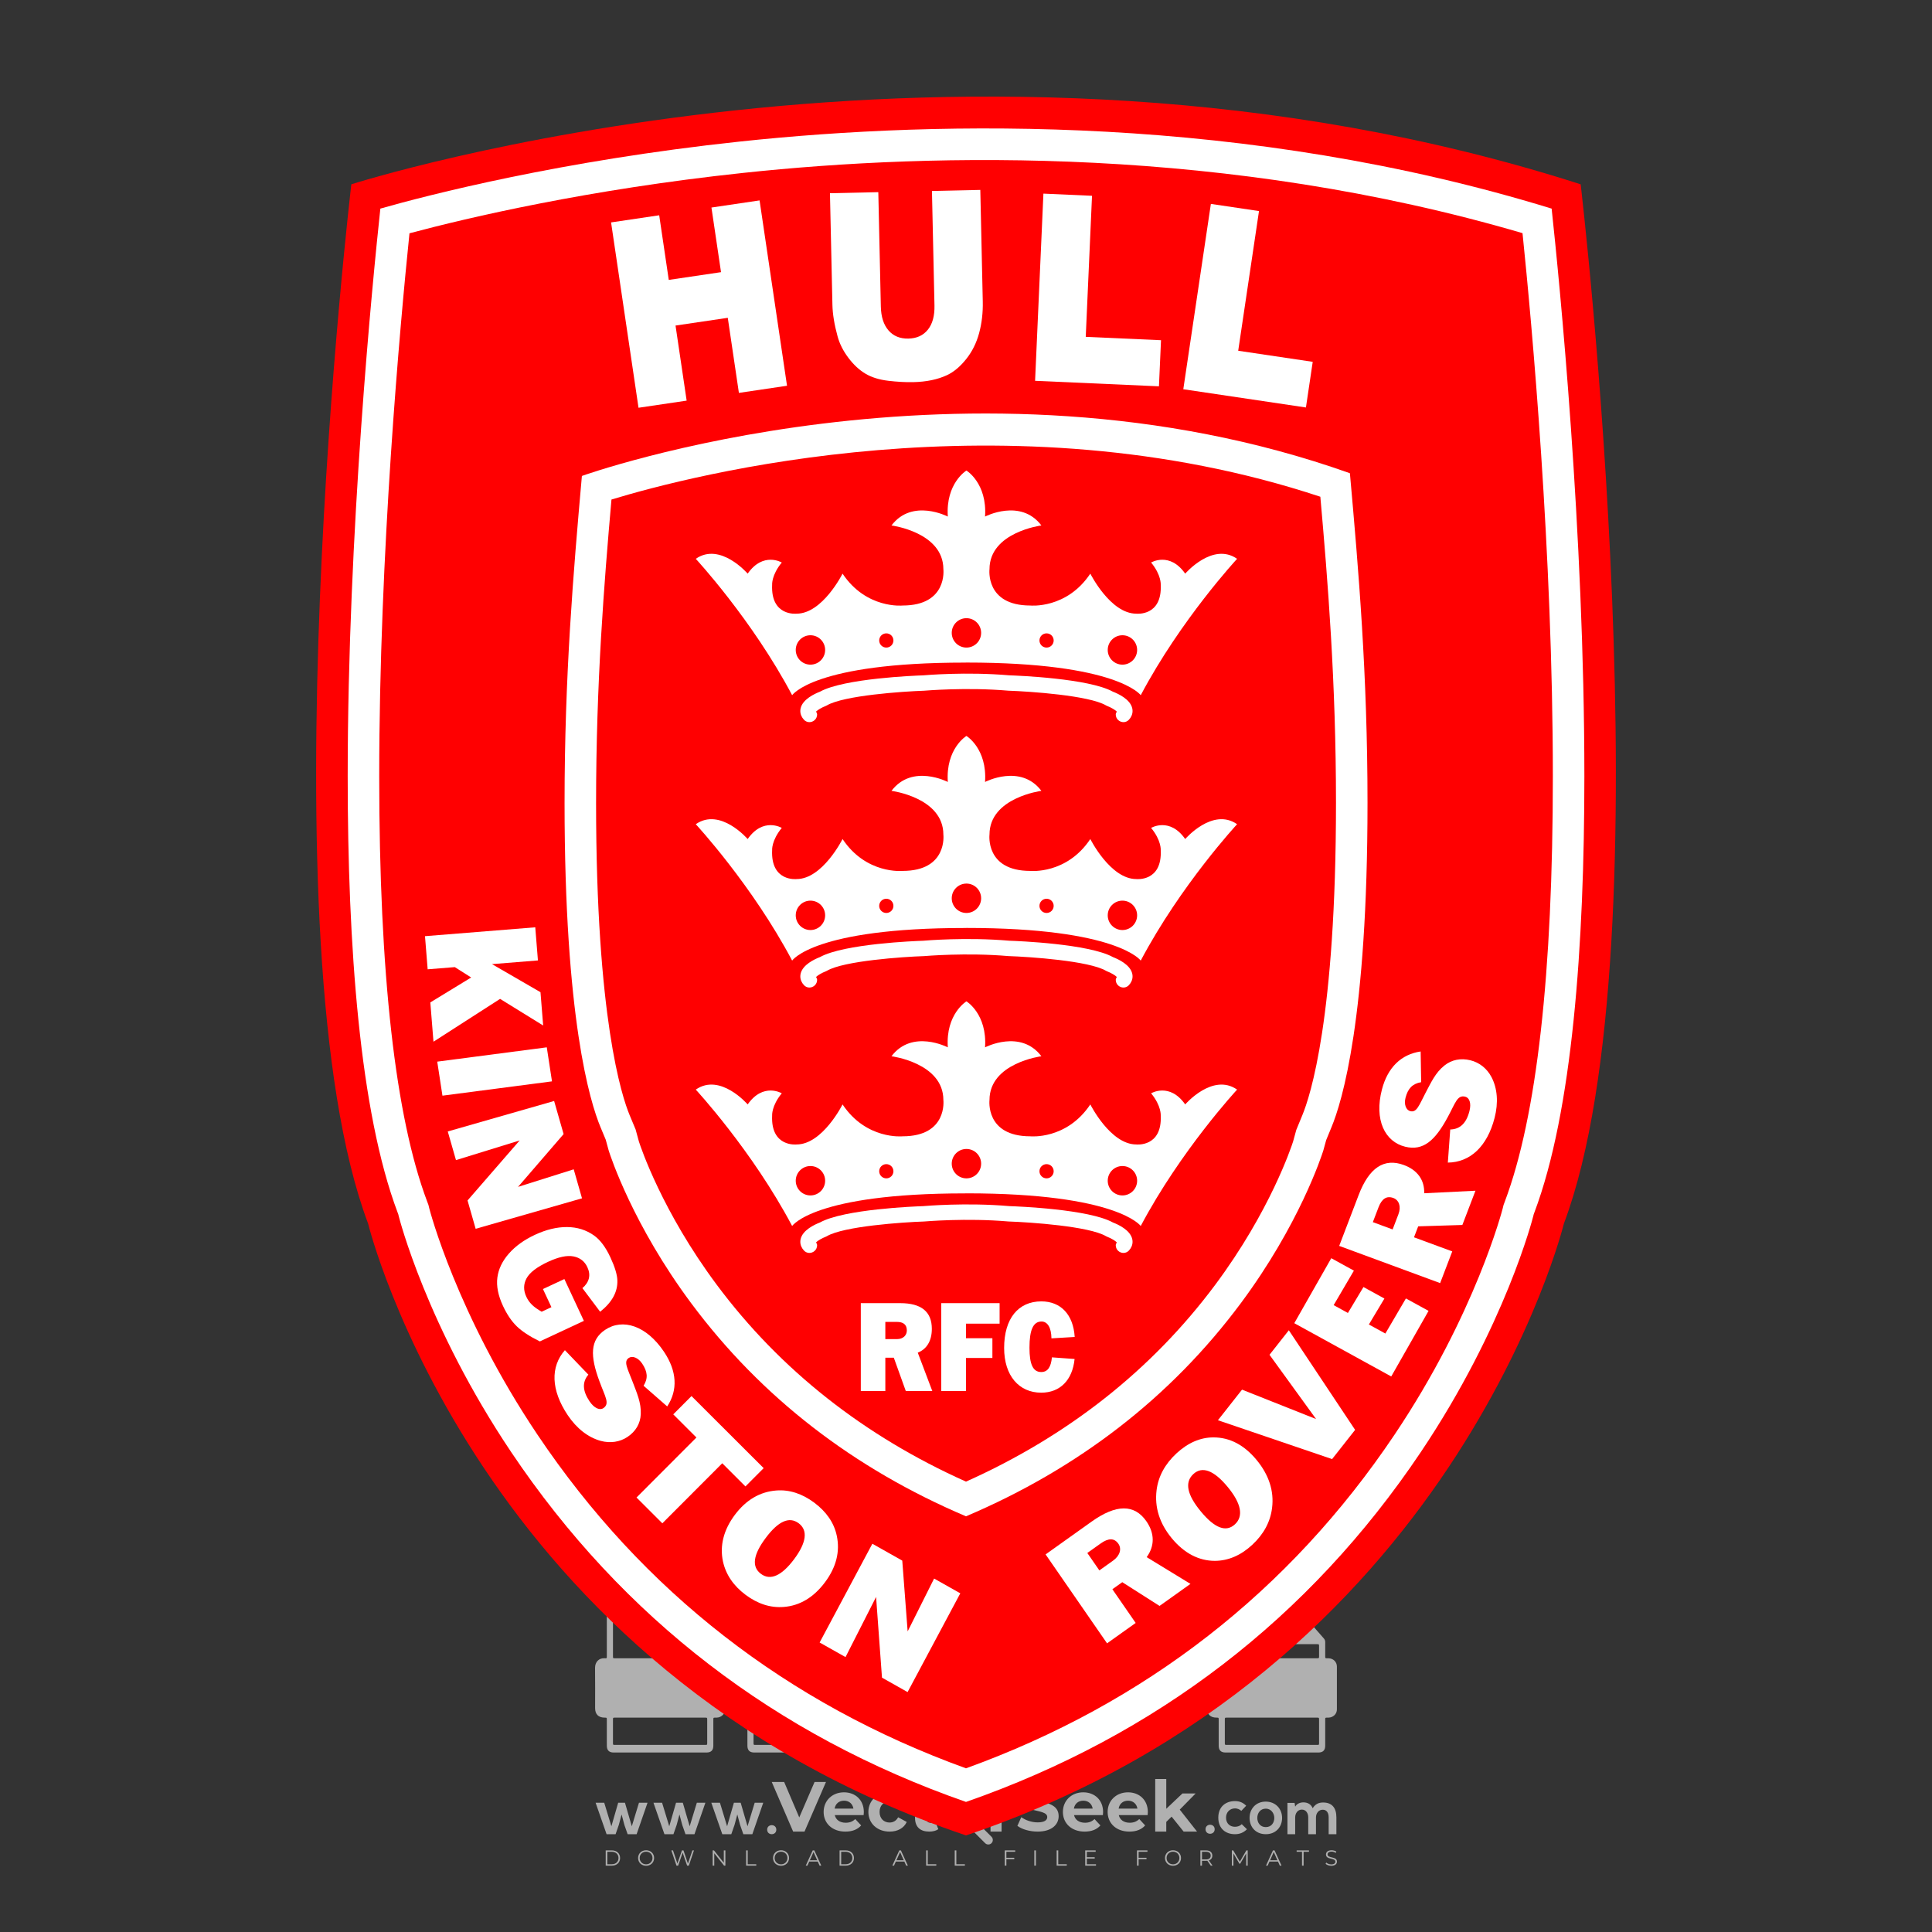 <?xml version="1.0" encoding="iso-8859-1"?>
<!-- Generator: Adobe Illustrator 27.0.0, SVG Export Plug-In . SVG Version: 6.00 Build 0)  -->
<svg version="1.1" id="Layer_1" xmlns="http://www.w3.org/2000/svg" xmlns:xlink="http://www.w3.org/1999/xlink" x="0px" y="0px"
	 viewBox="0 0 500 500" style="enable-background:new 0 0 500 500;" xml:space="preserve">
<rect x="0" y="0" width="500" height="500" fill="#333333" stroke="none"/>
<g id="watermark_1_">
	<g>
		<g id="watermark" style="opacity:0.61;">
			<g>
				<g>
					<g>
						<g>
							<polygon style="fill:#FFFFFF;" points="213.765,461.172 208.204,474.017 205.268,474.017 199.726,461.172 202.938,461.172 
								206.846,470.347 210.81,461.172 							"/>
						</g>
						<g>
							<path style="fill:#FFFFFF;" d="M223.507,469.741h-7.469c0.275,1.23,1.321,1.982,2.826,1.982c1.046,0,1.798-0.312,2.477-0.954
								l1.523,1.651c-0.917,1.046-2.294,1.597-4.074,1.597c-3.413,0-5.634-2.147-5.634-5.083c0-2.954,2.257-5.083,5.267-5.083
								c2.899,0,5.138,1.945,5.138,5.12C223.562,469.191,223.526,469.503,223.507,469.741 M216.002,468.071h4.863
								c-0.202-1.248-1.138-2.055-2.422-2.055C217.139,466.016,216.204,466.805,216.002,468.071"/>
						</g>
						<g>
							<path style="fill:#FFFFFF;" d="M224.735,468.934c0-2.973,2.294-5.083,5.505-5.083c2.074,0,3.707,0.899,4.423,2.514
								l-2.22,1.193c-0.532-0.936-1.321-1.358-2.221-1.358c-1.45,0-2.587,1.009-2.587,2.734c0,1.725,1.138,2.734,2.587,2.734
								c0.899,0,1.688-0.404,2.221-1.358l2.22,1.211c-0.716,1.578-2.349,2.495-4.423,2.495
								C227.029,474.017,224.735,471.907,224.735,468.934"/>
						</g>
						<g>
							<path style="fill:#FFFFFF;" d="M242.828,473.393c-0.587,0.422-1.45,0.624-2.331,0.624c-2.33,0-3.688-1.193-3.688-3.542
								v-4.055h-1.523v-2.202h1.523v-2.404h2.863v2.404h2.459v2.202h-2.459v4.019c0,0.844,0.458,1.303,1.229,1.303
								c0.422,0,0.844-0.128,1.156-0.367L242.828,473.393z"/>
						</g>
					</g>
					<g>
						<path style="fill:#FFFFFF;" d="M262.474,463.997v2.643c-0.238-0.018-0.422-0.037-0.642-0.037
							c-1.578,0-2.624,0.862-2.624,2.753v4.661h-2.863v-9.873h2.734v1.303C259.776,464.493,260.951,463.997,262.474,463.997"/>
					</g>
					<g>
						<path style="fill:#FFFFFF;" d="M263.299,472.53l1.009-2.239c1.083,0.789,2.697,1.339,4.239,1.339
							c1.762,0,2.477-0.587,2.477-1.376c0-2.404-7.469-0.752-7.469-5.524c0-2.184,1.762-4,5.413-4c1.615,0,3.267,0.385,4.459,1.138
							l-0.918,2.257c-1.193-0.679-2.422-1.009-3.56-1.009c-1.761,0-2.44,0.66-2.44,1.468c0,2.367,7.468,0.734,7.468,5.45
							c0,2.147-1.78,3.982-5.45,3.982C266.492,474.017,264.437,473.411,263.299,472.53"/>
					</g>
					<g>
						<path style="fill:#FFFFFF;" d="M285.428,469.741h-7.469c0.275,1.23,1.321,1.982,2.826,1.982c1.046,0,1.798-0.312,2.477-0.954
							l1.523,1.651c-0.918,1.046-2.294,1.597-4.074,1.597c-3.413,0-5.634-2.147-5.634-5.083c0-2.954,2.257-5.083,5.267-5.083
							c2.9,0,5.138,1.945,5.138,5.12C285.484,469.191,285.447,469.503,285.428,469.741 M277.923,468.071h4.863
							c-0.202-1.248-1.138-2.055-2.422-2.055C279.061,466.016,278.125,466.805,277.923,468.071"/>
					</g>
					<g>
						<path style="fill:#FFFFFF;" d="M297.007,469.741h-7.469c0.275,1.23,1.321,1.982,2.826,1.982c1.046,0,1.798-0.312,2.477-0.954
							l1.523,1.651c-0.918,1.046-2.294,1.597-4.074,1.597c-3.413,0-5.634-2.147-5.634-5.083c0-2.954,2.257-5.083,5.267-5.083
							c2.899,0,5.138,1.945,5.138,5.12C297.062,469.191,297.025,469.503,297.007,469.741 M289.501,468.071h4.863
							c-0.202-1.248-1.138-2.055-2.422-2.055C290.639,466.016,289.703,466.805,289.501,468.071"/>
					</g>
					<g>
						<polygon style="fill:#FFFFFF;" points="303.208,470.145 301.831,471.503 301.831,474.017 298.969,474.017 298.969,460.401 
							301.831,460.401 301.831,468.108 306.016,464.144 309.429,464.144 305.318,468.328 309.796,474.017 306.327,474.017 						"/>
					</g>
					<g>
						<path style="fill:#FFFFFF;" d="M256.601,475.359L256.601,475.359l-2.86-2.86c-0.435,0.508-0.953,0.943-1.534,1.284
							c-0.092,0.069-0.186,0.136-0.283,0.199l3.027,3.027c0.456,0.456,1.195,0.456,1.65,0
							C257.057,476.554,257.057,475.815,256.601,475.359"/>
					</g>
					<g>
						<path style="fill:#FFFFFF;" d="M249.984,463.244c0.221-0.173,0.495-0.281,0.797-0.281c0.042,0,0.083,0.002,0.124,0.006
							c-0.214-0.156-0.478-0.249-0.764-0.249c-0.395,0-0.744,0.18-0.981,0.458c-0.051,0-0.1,0.006-0.151,0.008
							c0.039-0.077,0.064-0.162,0.064-0.255c0-0.234-0.143-0.434-0.346-0.519c0.087,0.126,0.138,0.279,0.138,0.445
							c0,0.122-0.031,0.237-0.081,0.341c-2.811,0.201-5.03,2.539-5.03,5.4c0,2.993,2.426,5.42,5.42,5.42
							c2.993,0,5.42-2.426,5.42-5.42C254.595,465.879,252.593,463.635,249.984,463.244 M247.983,464.656
							c0.435,0,0.844,0.112,1.199,0.309c0.374-0.245,0.82-0.387,1.299-0.387c0.711,0,1.348,0.312,1.784,0.806
							c-0.435-0.379-1.004-0.61-1.627-0.61c-0.449,0-0.87,0.12-1.234,0.329c-0.079,0.046-0.156,0.096-0.229,0.15
							c-0.065-0.048-0.133-0.093-0.204-0.134c-0.369-0.219-0.8-0.344-1.26-0.344c-0.3,0-0.588,0.054-0.854,0.152
							C247.196,464.754,247.578,464.656,247.983,464.656 M251.772,469.098c0.115,0.305,0.181,0.634,0.181,0.979
							c0,1.534-1.244,2.777-2.778,2.777c-1.534,0-2.777-1.243-2.777-2.777c0-0.345,0.066-0.674,0.181-0.979
							c-0.62-0.382-1.035-1.064-1.035-1.846c0-1.197,0.971-2.168,2.168-2.168c0.565,0,1.078,0.218,1.463,0.572
							c0.386-0.354,0.899-0.572,1.464-0.572c1.197,0,2.168,0.971,2.168,2.168C252.807,468.034,252.392,468.716,251.772,469.098"/>
					</g>
					<g>
						<path style="fill:#FFFFFF;" d="M251.666,467.061c0,0.497-0.404,0.901-0.901,0.901c-0.497,0-0.901-0.404-0.901-0.901
							s0.404-0.901,0.901-0.901c0.101,0,0.197,0.017,0.287,0.047c-0.03,0.062-0.045,0.132-0.045,0.204
							c0,0.273,0.221,0.494,0.494,0.494c0.05,0,0.099-0.008,0.146-0.022C251.66,466.941,251.666,467,251.666,467.061"/>
					</g>
					<g>
						<path style="fill:#FFFFFF;" d="M248.255,467.061c0,0.376-0.305,0.681-0.681,0.681c-0.376,0-0.681-0.305-0.681-0.681
							s0.305-0.681,0.681-0.681c0.076,0,0.149,0.013,0.217,0.035c-0.023,0.047-0.034,0.1-0.034,0.155
							c0,0.206,0.167,0.374,0.374,0.374c0.038,0,0.075-0.006,0.11-0.017C248.25,466.97,248.255,467.015,248.255,467.061"/>
					</g>
					<g>
						<g>
							<g>
								<rect x="242.908" y="467.83" style="fill:#FFFFFF;" width="0.616" height="0.616"/>
							</g>
							<g>
								<rect x="254.827" y="467.83" style="fill:#FFFFFF;" width="0.616" height="0.616"/>
							</g>
							<g>
								<path style="fill:#FFFFFF;" d="M255.205,468.082h-0.14c0-3.248-2.642-5.89-5.89-5.89c-3.248,0-5.89,2.642-5.89,5.89h-0.14
									c0-1.611,0.627-3.125,1.766-4.264c1.139-1.139,2.653-1.766,4.264-1.766c1.611,0,3.125,0.627,4.264,1.766
									C254.578,464.957,255.205,466.471,255.205,468.082"/>
							</g>
						</g>
						<g>
							<rect x="248.868" y="461.814" style="fill:#FFFFFF;" width="0.616" height="0.616"/>
						</g>
						<g>
							<rect x="244.95" y="462.052" style="fill:#FFFFFF;" width="8.45" height="0.14"/>
						</g>
						<g>
							<path style="fill:#FFFFFF;" d="M245.174,462.15c0,0.108-0.088,0.196-0.196,0.196c-0.108,0-0.196-0.088-0.196-0.196
								c0-0.108,0.088-0.196,0.196-0.196C245.086,461.954,245.174,462.042,245.174,462.15"/>
						</g>
						<g>
							<path style="fill:#FFFFFF;" d="M253.596,462.15c0,0.108-0.088,0.196-0.196,0.196c-0.108,0-0.196-0.088-0.196-0.196
								c0-0.108,0.088-0.196,0.196-0.196C253.509,461.954,253.596,462.042,253.596,462.15"/>
						</g>
					</g>
				</g>
				<g>
					<path style="fill:#FFFFFF;" d="M314.356,473.409c0,1.559-2.364,1.559-2.364,0C311.993,471.851,314.356,471.851,314.356,473.409
						z"/>
				</g>
				<g>
					<g>
						<g>
							<path style="fill:#FFFFFF;" d="M161.739,466.549l1.772,6.088l1.855-6.088h2.215l-2.823,8.14h-2.33l-0.837-2.396l-0.722-2.708
								l-0.722,2.708l-0.837,2.396h-2.33l-2.839-8.14h2.231l1.855,6.088l1.756-6.088H161.739z"/>
						</g>
						<g>
							<path style="fill:#FFFFFF;" d="M176.713,466.549l1.772,6.088l1.855-6.088h2.215l-2.823,8.14h-2.33l-0.837-2.396l-0.722-2.708
								l-0.722,2.708l-0.837,2.396h-2.33l-2.839-8.14h2.231l1.855,6.088l1.756-6.088H176.713z"/>
						</g>
						<g>
							<path style="fill:#FFFFFF;" d="M191.687,466.549l1.772,6.088l1.855-6.088h2.215l-2.823,8.14h-2.33l-0.837-2.396l-0.722-2.708
								l-0.722,2.708l-0.837,2.396h-2.33l-2.839-8.14h2.231l1.855,6.088l1.756-6.088H191.687z"/>
						</g>
					</g>
					<g>
						<path style="fill:#FFFFFF;" d="M200.908,473.52c0,1.559-2.364,1.559-2.364,0C198.545,471.962,200.908,471.962,200.908,473.52z
							"/>
					</g>
					<g>
						<path style="fill:#FFFFFF;" d="M322.71,473.409c-0.935,0.919-1.919,1.28-3.117,1.28c-2.346,0-4.3-1.411-4.3-4.282
							s1.953-4.284,4.3-4.284c1.149,0,2.035,0.329,2.921,1.199l-1.264,1.329c-0.476-0.428-1.066-0.64-1.623-0.64
							c-1.346,0-2.33,0.985-2.33,2.396c0,1.542,1.05,2.362,2.297,2.362c0.64,0,1.28-0.18,1.772-0.672L322.71,473.409z"/>
					</g>
					<g>
						<path style="fill:#FFFFFF;" d="M331.805,470.472c0,2.33-1.591,4.217-4.217,4.217c-2.626,0-4.201-1.887-4.201-4.217
							c0-2.314,1.609-4.217,4.185-4.217C330.149,466.255,331.805,468.158,331.805,470.472z M325.389,470.472
							c0,1.231,0.739,2.38,2.199,2.38c1.46,0,2.199-1.149,2.199-2.38c0-1.215-0.854-2.396-2.199-2.396
							C326.144,468.077,325.389,469.258,325.389,470.472z"/>
					</g>
					<g>
						<path style="fill:#FFFFFF;" d="M338.572,474.689v-4.332c0-1.068-0.559-2.035-1.658-2.035c-1.082,0-1.722,0.967-1.722,2.035
							v4.332h-2.003v-8.107h1.855l0.148,0.985c0.426-0.82,1.362-1.116,2.133-1.116c0.969,0,1.937,0.394,2.396,1.51
							c0.723-1.149,1.658-1.478,2.708-1.478c2.297,0,3.43,1.412,3.43,3.84v4.365h-2.003v-4.365c0-1.066-0.442-1.97-1.526-1.97
							c-1.082,0-1.756,0.935-1.756,2.003v4.332H338.572z"/>
					</g>
				</g>
			</g>
		</g>
		<g style="opacity:0.61;">
			<g>
				<g>
					<path style="fill:#FFFFFF;" d="M345.988,431.299c-0.006-1.224-0.959-2.121-2.189-2.14c-0.924-0.014-0.832,0.12-0.834-0.867
						c-0.003-1.097-0.007-2.194,0.003-3.292c0.003-0.379-0.112-0.691-0.362-0.976c-2.342-2.668-4.678-5.342-7.019-8.011
						c-0.12-0.137-0.275-0.244-0.414-0.366c-6.214,0-12.427,0-18.641,0c-0.794,0.293-1.14,0.868-1.138,1.709
						c0.01,3.748,0.004,7.496,0.004,11.243c0,0.556-0.003,0.589-0.55,0.551c-1.497-0.102-2.516,0.986-2.497,2.492
						c0.044,3.476,0.013,6.953,0.014,10.429c0.001,1.58,0.867,2.443,2.45,2.449c0.582,0.002,0.582,0.002,0.582,0.6
						c0,2.219-0.001,4.438,0.001,6.657c0.001,1.192,0.58,1.771,1.768,1.771c8.013,0.001,16.027,0.001,24.04,0
						c1.168,0,1.755-0.583,1.757-1.745c0.002-2.256,0-4.512,0.001-6.768c0-0.512,0.002-0.511,0.52-0.515
						c0.271-0.002,0.541,0.008,0.809-0.058c0.996-0.246,1.69-1.044,1.694-2.069C346.003,438.696,346.005,434.997,345.988,431.299z
						 M317.537,417.162c5.337,0,10.674,0,16.01,0c0.548,0,0.554,0.007,0.554,0.561c0.001,2.243-0.001,4.486,0.001,6.73
						c0.001,0.811,0.249,1.059,1.06,1.059c1.91,0.001,3.821,0,5.731,0.001c0.458,0,0.479,0.021,0.481,0.483
						c0.003,0.887,0.002,1.775,0,2.662c-0.001,0.477-0.024,0.498-0.504,0.499c-3.895,0.001-7.79,0-11.684,0
						c-3.882,0-7.765,0-11.647,0c-0.55,0-0.552-0.001-0.552-0.561c-0.001-3.624-0.001-7.247,0-10.871
						C316.987,417.166,316.991,417.162,317.537,417.162z M340.822,451.579c-3.883,0.001-7.766,0-11.65,0c-3.871,0-7.742,0-11.613,0
						c-0.572,0-0.574-0.002-0.574-0.579c-0.001-1.997-0.001-3.994,0.001-5.991c0-0.464,0.023-0.486,0.478-0.487
						c7.803-0.001,15.607-0.001,23.41,0c0.478,0,0.499,0.02,0.499,0.503c0.002,1.997,0.001,3.994,0,5.991
						C341.375,451.574,341.37,451.579,340.822,451.579z"/>
				</g>
				<g>
					<g>
						<rect x="327.418" y="417.053" style="fill:#FFFFFF;" width="1.757" height="1.054"/>
					</g>
					<g>
						<rect x="325.662" y="418.107" style="fill:#FFFFFF;" width="1.757" height="1.054"/>
					</g>
					<g>
						<rect x="327.418" y="419.161" style="fill:#FFFFFF;" width="1.757" height="1.054"/>
					</g>
					<g>
						<rect x="325.662" y="420.215" style="fill:#FFFFFF;" width="1.757" height="1.054"/>
					</g>
					<g>
						<rect x="327.418" y="421.269" style="fill:#FFFFFF;" width="1.757" height="1.054"/>
					</g>
					<g>
						<rect x="325.662" y="422.323" style="fill:#FFFFFF;" width="1.757" height="1.054"/>
					</g>
					<g>
						<rect x="327.418" y="423.378" style="fill:#FFFFFF;" width="1.757" height="1.054"/>
					</g>
					<g>
						<rect x="325.662" y="424.432" style="fill:#FFFFFF;" width="1.757" height="1.054"/>
					</g>
					<g>
						<rect x="327.418" y="425.486" style="fill:#FFFFFF;" width="1.757" height="1.054"/>
					</g>
					<g>
						<rect x="325.662" y="426.54" style="fill:#FFFFFF;" width="1.757" height="1.054"/>
					</g>
					<g>
						<rect x="327.418" y="427.594" style="fill:#FFFFFF;" width="1.757" height="1.054"/>
					</g>
					<g>
						<rect x="325.662" y="428.648" style="fill:#FFFFFF;" width="1.757" height="1.054"/>
					</g>
				</g>
			</g>
			<g>
				<path style="fill:#FFFFFF;" d="M187.637,431.299c-0.006-1.224-0.959-2.121-2.189-2.14c-0.924-0.014-0.832,0.12-0.834-0.867
					c-0.003-1.097-0.007-2.194,0.003-3.292c0.003-0.379-0.112-0.691-0.362-0.976c-2.342-2.668-4.678-5.342-7.019-8.011
					c-0.12-0.137-0.275-0.244-0.414-0.366c-6.214,0-12.427,0-18.641,0c-0.794,0.293-1.14,0.868-1.138,1.709
					c0.01,3.748,0.004,7.496,0.004,11.243c0,0.556-0.003,0.589-0.55,0.551c-1.497-0.102-2.516,0.986-2.497,2.492
					c0.044,3.476,0.013,6.953,0.014,10.429c0.001,1.58,0.867,2.443,2.45,2.449c0.582,0.002,0.582,0.002,0.582,0.6
					c0,2.219-0.001,4.438,0.001,6.657c0.001,1.192,0.58,1.771,1.768,1.771c8.013,0.001,16.027,0.001,24.04,0
					c1.168,0,1.755-0.583,1.757-1.745c0.002-2.256,0-4.512,0.001-6.768c0-0.512,0.002-0.511,0.52-0.515
					c0.271-0.002,0.541,0.008,0.809-0.058c0.996-0.246,1.69-1.044,1.694-2.069C187.652,438.696,187.655,434.997,187.637,431.299z
					 M159.187,417.162c5.337,0,10.674,0,16.01,0c0.548,0,0.554,0.007,0.554,0.561c0.001,2.243-0.001,4.486,0.001,6.73
					c0.001,0.811,0.249,1.059,1.06,1.059c1.91,0.001,3.821,0,5.731,0.001c0.458,0,0.479,0.021,0.481,0.483
					c0.003,0.887,0.002,1.775,0,2.662c-0.001,0.477-0.024,0.498-0.504,0.499c-3.895,0.001-7.79,0-11.684,0
					c-3.882,0-7.765,0-11.647,0c-0.55,0-0.552-0.001-0.552-0.561c-0.001-3.624-0.001-7.247,0-10.871
					C158.636,417.166,158.64,417.162,159.187,417.162z M182.472,451.579c-3.883,0.001-7.766,0-11.65,0c-3.871,0-7.742,0-11.613,0
					c-0.572,0-0.574-0.002-0.574-0.579c-0.001-1.997-0.001-3.994,0.001-5.991c0-0.464,0.023-0.486,0.478-0.487
					c7.803-0.001,15.607-0.001,23.41,0c0.478,0,0.499,0.02,0.499,0.503c0.002,1.997,0.001,3.994,0,5.991
					C183.024,451.574,183.019,451.579,182.472,451.579z"/>
			</g>
			<g>
				<path style="fill:#FFFFFF;" d="M159.779,440.669v-7.897h2.779c0.375,0,0.726,0.061,1.053,0.182
					c0.327,0.121,0.612,0.292,0.855,0.513c0.242,0.221,0.434,0.483,0.573,0.789c0.14,0.305,0.21,0.642,0.21,1.009
					c0,0.375-0.07,0.715-0.21,1.02c-0.14,0.305-0.331,0.568-0.573,0.789c-0.243,0.221-0.528,0.392-0.855,0.513
					c-0.327,0.121-0.678,0.182-1.053,0.182h-1.29v2.901H159.779z M162.58,436.356c0.39,0,0.684-0.111,0.882-0.331
					c0.199-0.22,0.298-0.474,0.298-0.761c0-0.14-0.024-0.276-0.072-0.408c-0.048-0.132-0.121-0.248-0.221-0.347
					c-0.099-0.099-0.223-0.178-0.37-0.237c-0.147-0.059-0.32-0.089-0.518-0.089h-1.312v2.173H162.58z"/>
				<path style="fill:#FFFFFF;" d="M166.308,432.771h1.731l3.177,5.294h0.088l-0.088-1.522v-3.772h1.478v7.897h-1.566l-3.353-5.592
					h-0.088l0.088,1.522v4.07h-1.467V432.771z"/>
				<path style="fill:#FFFFFF;" d="M177.922,436.334h3.872c0.022,0.089,0.04,0.195,0.055,0.32c0.014,0.125,0.022,0.25,0.022,0.375
					c0,0.507-0.077,0.985-0.231,1.434c-0.154,0.449-0.397,0.849-0.728,1.202c-0.353,0.375-0.776,0.666-1.268,0.871
					c-0.493,0.206-1.055,0.309-1.688,0.309c-0.574,0-1.114-0.103-1.622-0.309c-0.507-0.206-0.948-0.492-1.323-0.86
					c-0.375-0.367-0.673-0.803-0.894-1.307c-0.221-0.504-0.331-1.053-0.331-1.649c0-0.595,0.11-1.145,0.331-1.649
					c0.221-0.504,0.518-0.939,0.894-1.307c0.375-0.367,0.816-0.654,1.323-0.86c0.507-0.206,1.048-0.309,1.622-0.309
					c0.64,0,1.211,0.11,1.715,0.331c0.504,0.221,0.935,0.526,1.296,0.915l-1.025,1.004c-0.258-0.272-0.544-0.48-0.861-0.623
					c-0.316-0.143-0.695-0.215-1.136-0.215c-0.361,0-0.703,0.065-1.026,0.193c-0.324,0.129-0.607,0.311-0.85,0.546
					c-0.242,0.235-0.436,0.52-0.579,0.855c-0.143,0.335-0.215,0.708-0.215,1.119c0,0.412,0.072,0.785,0.215,1.12
					c0.143,0.335,0.338,0.62,0.584,0.855c0.246,0.235,0.531,0.418,0.855,0.546c0.323,0.129,0.669,0.193,1.037,0.193
					c0.419,0,0.773-0.061,1.064-0.182c0.29-0.121,0.538-0.278,0.744-0.469c0.148-0.132,0.275-0.3,0.381-0.502
					c0.106-0.202,0.189-0.428,0.248-0.678h-2.482V436.334z"/>
			</g>
			<g>
				<path style="fill:#FFFFFF;" d="M224.019,431.299c-0.006-1.224-0.959-2.121-2.189-2.14c-0.924-0.014-0.832,0.12-0.834-0.867
					c-0.003-1.097-0.007-2.194,0.003-3.292c0.003-0.379-0.112-0.691-0.362-0.976c-2.342-2.668-4.678-5.342-7.019-8.011
					c-0.12-0.137-0.275-0.244-0.414-0.366c-6.214,0-12.427,0-18.641,0c-0.794,0.293-1.14,0.868-1.138,1.709
					c0.01,3.748,0.004,7.496,0.004,11.243c0,0.556-0.003,0.589-0.55,0.551c-1.497-0.102-2.516,0.986-2.497,2.492
					c0.044,3.476,0.013,6.953,0.014,10.429c0.001,1.58,0.867,2.443,2.45,2.449c0.582,0.002,0.582,0.002,0.582,0.6
					c0,2.219-0.001,4.438,0.001,6.657c0.001,1.192,0.58,1.771,1.768,1.771c8.013,0.001,16.027,0.001,24.04,0
					c1.168,0,1.755-0.583,1.757-1.745c0.002-2.256,0-4.512,0.001-6.768c0-0.512,0.002-0.511,0.52-0.515
					c0.271-0.002,0.541,0.008,0.809-0.058c0.997-0.246,1.69-1.044,1.694-2.069C224.034,438.696,224.036,434.997,224.019,431.299z
					 M195.568,417.162c5.337,0,10.674,0,16.01,0c0.548,0,0.554,0.007,0.554,0.561c0.001,2.243-0.001,4.486,0.001,6.73
					c0.001,0.811,0.249,1.059,1.06,1.059c1.91,0.001,3.821,0,5.731,0.001c0.458,0,0.479,0.021,0.481,0.483
					c0.003,0.887,0.002,1.775,0,2.662c-0.001,0.477-0.024,0.498-0.504,0.499c-3.895,0.001-7.79,0-11.684,0
					c-3.882,0-7.765,0-11.647,0c-0.55,0-0.552-0.001-0.552-0.561c-0.001-3.624-0.001-7.247,0-10.871
					C195.018,417.166,195.022,417.162,195.568,417.162z M218.854,451.579c-3.883,0.001-7.766,0-11.65,0c-3.871,0-7.742,0-11.613,0
					c-0.572,0-0.574-0.002-0.574-0.579c-0.001-1.997-0.001-3.994,0.001-5.991c0-0.464,0.023-0.486,0.478-0.487
					c7.803-0.001,15.607-0.001,23.41,0c0.478,0,0.499,0.02,0.499,0.503c0.002,1.997,0.001,3.994,0,5.991
					C219.406,451.574,219.401,451.579,218.854,451.579z"/>
			</g>
			<g>
				<path style="fill:#FFFFFF;" d="M205.111,432.771h1.699l2.967,7.897h-1.644l-0.651-1.886h-3.044l-0.651,1.886h-1.643
					L205.111,432.771z M206.997,437.415l-0.706-1.974l-0.287-0.96h-0.088l-0.287,0.96l-0.706,1.974H206.997z"/>
				<path style="fill:#FFFFFF;" d="M211.331,434.536c-0.125,0-0.245-0.024-0.359-0.072c-0.114-0.048-0.213-0.114-0.298-0.199
					c-0.084-0.084-0.151-0.182-0.198-0.292c-0.048-0.11-0.072-0.232-0.072-0.364s0.024-0.254,0.072-0.364
					c0.048-0.11,0.114-0.208,0.198-0.292c0.084-0.084,0.184-0.151,0.298-0.198c0.114-0.048,0.233-0.072,0.359-0.072
					c0.257,0,0.478,0.09,0.662,0.27c0.184,0.181,0.276,0.399,0.276,0.656s-0.092,0.476-0.276,0.656
					C211.809,434.446,211.589,434.536,211.331,434.536z M210.615,440.669v-5.404h1.445v5.404H210.615z"/>
			</g>
			<g>
				<path style="fill:#FFFFFF;" d="M261.044,431.299c-0.006-1.224-0.959-2.121-2.189-2.14c-0.924-0.014-0.832,0.12-0.834-0.867
					c-0.003-1.097-0.007-2.194,0.003-3.292c0.003-0.379-0.112-0.691-0.362-0.976c-2.342-2.668-4.678-5.342-7.019-8.011
					c-0.12-0.137-0.275-0.244-0.414-0.366c-6.214,0-12.427,0-18.641,0c-0.794,0.293-1.14,0.868-1.138,1.709
					c0.01,3.748,0.004,7.496,0.004,11.243c0,0.556-0.003,0.589-0.55,0.551c-1.497-0.102-2.516,0.986-2.497,2.492
					c0.044,3.476,0.013,6.953,0.014,10.429c0.001,1.58,0.867,2.443,2.45,2.449c0.582,0.002,0.582,0.002,0.582,0.6
					c0,2.219-0.001,4.438,0.001,6.657c0.001,1.192,0.58,1.771,1.768,1.771c8.013,0.001,16.027,0.001,24.04,0
					c1.168,0,1.755-0.583,1.757-1.745c0.002-2.256,0-4.512,0.001-6.768c0-0.512,0.002-0.511,0.52-0.515
					c0.271-0.002,0.541,0.008,0.809-0.058c0.996-0.246,1.69-1.044,1.694-2.069C261.059,438.696,261.061,434.997,261.044,431.299z
					 M232.593,417.162c5.337,0,10.674,0,16.01,0c0.548,0,0.554,0.007,0.554,0.561c0.001,2.243-0.001,4.486,0.001,6.73
					c0.001,0.811,0.249,1.059,1.06,1.059c1.91,0.001,3.821,0,5.731,0.001c0.458,0,0.479,0.021,0.481,0.483
					c0.003,0.887,0.002,1.775,0,2.662c-0.001,0.477-0.024,0.498-0.504,0.499c-3.895,0.001-7.79,0-11.684,0
					c-3.882,0-7.765,0-11.647,0c-0.55,0-0.552-0.001-0.552-0.561c-0.001-3.624-0.001-7.247,0-10.871
					C232.042,417.166,232.047,417.162,232.593,417.162z M255.878,451.579c-3.883,0.001-7.766,0-11.65,0c-3.871,0-7.742,0-11.613,0
					c-0.572,0-0.574-0.002-0.574-0.579c-0.001-1.997-0.001-3.994,0.001-5.991c0-0.464,0.023-0.486,0.478-0.487
					c7.803-0.001,15.607-0.001,23.41,0c0.478,0,0.499,0.02,0.499,0.503c0.002,1.997,0.001,3.994,0,5.991
					C256.431,451.574,256.426,451.579,255.878,451.579z"/>
			</g>
			<g>
				<path style="fill:#FFFFFF;" d="M236.361,440.845c-0.338,0-0.662-0.048-0.971-0.143c-0.309-0.095-0.592-0.239-0.849-0.43
					c-0.257-0.191-0.481-0.425-0.673-0.7c-0.191-0.276-0.342-0.597-0.452-0.965l1.401-0.551c0.103,0.397,0.283,0.726,0.54,0.987
					c0.257,0.261,0.596,0.392,1.015,0.392c0.154,0,0.303-0.02,0.447-0.061c0.143-0.04,0.272-0.099,0.386-0.176
					s0.204-0.175,0.27-0.292c0.066-0.118,0.099-0.254,0.099-0.408c0-0.147-0.026-0.279-0.077-0.397
					c-0.051-0.117-0.138-0.227-0.259-0.331c-0.121-0.103-0.28-0.202-0.475-0.298c-0.195-0.095-0.435-0.195-0.722-0.298l-0.485-0.176
					c-0.213-0.073-0.429-0.173-0.645-0.298c-0.217-0.125-0.413-0.276-0.59-0.452c-0.177-0.176-0.322-0.384-0.436-0.623
					c-0.114-0.239-0.171-0.509-0.171-0.81c0-0.309,0.06-0.597,0.182-0.866c0.121-0.268,0.294-0.503,0.518-0.706
					c0.224-0.202,0.492-0.36,0.805-0.474s0.66-0.171,1.042-0.171c0.397,0,0.74,0.053,1.031,0.16
					c0.291,0.107,0.537,0.243,0.739,0.408c0.202,0.165,0.366,0.348,0.491,0.546c0.125,0.199,0.217,0.386,0.276,0.563l-1.312,0.551
					c-0.074-0.221-0.208-0.419-0.402-0.596c-0.195-0.176-0.462-0.265-0.8-0.265c-0.324,0-0.592,0.075-0.805,0.226
					c-0.213,0.151-0.32,0.348-0.32,0.59c0,0.235,0.103,0.436,0.309,0.601c0.206,0.165,0.533,0.325,0.982,0.48l0.497,0.165
					c0.316,0.111,0.605,0.237,0.866,0.381c0.261,0.143,0.485,0.314,0.673,0.513c0.187,0.199,0.331,0.425,0.43,0.678
					c0.1,0.254,0.149,0.546,0.149,0.877c0,0.412-0.083,0.767-0.248,1.064c-0.165,0.298-0.377,0.542-0.634,0.734
					c-0.258,0.191-0.548,0.335-0.872,0.43C236.986,440.797,236.67,440.845,236.361,440.845z"/>
				<path style="fill:#FFFFFF;" d="M239.516,432.771h1.61l1.633,4.754l0.287,1.015h0.088l0.309-1.015l1.699-4.754h1.61l-2.879,7.897
					h-1.566L239.516,432.771z"/>
				<path style="fill:#FFFFFF;" d="M251.097,436.334h3.871c0.022,0.089,0.04,0.195,0.055,0.32c0.015,0.125,0.023,0.25,0.023,0.375
					c0,0.507-0.078,0.985-0.232,1.434c-0.154,0.449-0.397,0.849-0.728,1.202c-0.353,0.375-0.775,0.666-1.268,0.871
					c-0.493,0.206-1.055,0.309-1.688,0.309c-0.574,0-1.114-0.103-1.621-0.309c-0.507-0.206-0.949-0.492-1.324-0.86
					c-0.375-0.367-0.673-0.803-0.894-1.307c-0.22-0.504-0.331-1.053-0.331-1.649c0-0.595,0.11-1.145,0.331-1.649
					c0.221-0.504,0.518-0.939,0.894-1.307c0.375-0.367,0.816-0.654,1.324-0.86c0.507-0.206,1.047-0.309,1.621-0.309
					c0.64,0,1.211,0.11,1.715,0.331c0.504,0.221,0.936,0.526,1.296,0.915l-1.026,1.004c-0.257-0.272-0.544-0.48-0.861-0.623
					c-0.316-0.143-0.694-0.215-1.136-0.215c-0.36,0-0.702,0.065-1.026,0.193c-0.323,0.129-0.607,0.311-0.849,0.546
					c-0.243,0.235-0.436,0.52-0.579,0.855c-0.143,0.335-0.215,0.708-0.215,1.119c0,0.412,0.072,0.785,0.215,1.12
					c0.143,0.335,0.338,0.62,0.585,0.855c0.246,0.235,0.531,0.418,0.854,0.546c0.324,0.129,0.669,0.193,1.037,0.193
					c0.419,0,0.774-0.061,1.064-0.182c0.29-0.121,0.539-0.278,0.745-0.469c0.147-0.132,0.274-0.3,0.38-0.502
					c0.107-0.202,0.189-0.428,0.248-0.678h-2.482V436.334z"/>
			</g>
			<g>
				<path style="fill:#FFFFFF;" d="M297.3,431.299c-0.006-1.224-0.959-2.121-2.189-2.14c-0.924-0.014-0.832,0.12-0.834-0.867
					c-0.003-1.097-0.007-2.194,0.003-3.292c0.003-0.379-0.112-0.691-0.362-0.976c-2.342-2.668-4.678-5.342-7.019-8.011
					c-0.12-0.137-0.275-0.244-0.414-0.366c-6.214,0-12.427,0-18.641,0c-0.794,0.293-1.14,0.868-1.138,1.709
					c0.01,3.748,0.004,7.496,0.004,11.243c0,0.556-0.003,0.589-0.55,0.551c-1.497-0.102-2.516,0.986-2.497,2.492
					c0.044,3.476,0.013,6.953,0.014,10.429c0.001,1.58,0.867,2.443,2.45,2.449c0.582,0.002,0.582,0.002,0.582,0.6
					c0,2.219-0.001,4.438,0.001,6.657c0.001,1.192,0.58,1.771,1.768,1.771c8.013,0.001,16.027,0.001,24.04,0
					c1.168,0,1.755-0.583,1.757-1.745c0.002-2.256,0-4.512,0.001-6.768c0-0.512,0.002-0.511,0.52-0.515
					c0.271-0.002,0.541,0.008,0.809-0.058c0.996-0.246,1.69-1.044,1.694-2.069C297.315,438.696,297.318,434.997,297.3,431.299z
					 M268.85,417.162c5.337,0,10.674,0,16.01,0c0.548,0,0.554,0.007,0.554,0.561c0.001,2.243-0.001,4.486,0.001,6.73
					c0.001,0.811,0.249,1.059,1.06,1.059c1.91,0.001,3.821,0,5.731,0.001c0.458,0,0.479,0.021,0.481,0.483
					c0.003,0.887,0.002,1.775,0,2.662c-0.001,0.477-0.024,0.498-0.504,0.499c-3.895,0.001-7.79,0-11.684,0
					c-3.882,0-7.765,0-11.647,0c-0.55,0-0.552-0.001-0.552-0.561c-0.001-3.624-0.001-7.247,0-10.871
					C268.299,417.166,268.303,417.162,268.85,417.162z M292.135,451.579c-3.883,0.001-7.766,0-11.65,0c-3.871,0-7.742,0-11.613,0
					c-0.572,0-0.574-0.002-0.574-0.579c-0.001-1.997-0.001-3.994,0.001-5.991c0-0.464,0.023-0.486,0.478-0.487
					c7.803-0.001,15.607-0.001,23.41,0c0.478,0,0.499,0.02,0.499,0.503c0.001,1.997,0.001,3.994,0,5.991
					C292.687,451.574,292.682,451.579,292.135,451.579z"/>
			</g>
			<g>
				<path style="fill:#FFFFFF;" d="M272.966,434.183v1.831h3.165v1.412h-3.165v1.831h3.518v1.412h-5.007v-7.897h5.007v1.412H272.966
					z"/>
				<path style="fill:#FFFFFF;" d="M277.852,440.669v-7.897h2.779c0.375,0,0.726,0.061,1.053,0.182
					c0.327,0.121,0.612,0.292,0.855,0.513c0.243,0.221,0.434,0.483,0.574,0.789c0.14,0.305,0.209,0.642,0.209,1.009
					c0,0.375-0.07,0.715-0.209,1.02c-0.14,0.305-0.331,0.568-0.574,0.789c-0.243,0.221-0.528,0.392-0.855,0.513
					c-0.327,0.121-0.678,0.182-1.053,0.182h-1.29v2.901H277.852z M280.653,436.356c0.389,0,0.684-0.111,0.882-0.331
					c0.199-0.22,0.298-0.474,0.298-0.761c0-0.14-0.024-0.276-0.072-0.408c-0.048-0.132-0.121-0.248-0.221-0.347
					c-0.099-0.099-0.222-0.178-0.37-0.237c-0.147-0.059-0.32-0.089-0.518-0.089h-1.312v2.173H280.653z"/>
				<path style="fill:#FFFFFF;" d="M286.797,440.845c-0.338,0-0.662-0.048-0.971-0.143c-0.309-0.095-0.592-0.239-0.849-0.43
					c-0.257-0.191-0.482-0.425-0.673-0.7c-0.191-0.276-0.342-0.597-0.452-0.965l1.401-0.551c0.103,0.397,0.283,0.726,0.541,0.987
					c0.257,0.261,0.595,0.392,1.015,0.392c0.154,0,0.303-0.02,0.447-0.061c0.143-0.04,0.272-0.099,0.386-0.176
					c0.114-0.077,0.204-0.175,0.27-0.292c0.066-0.118,0.1-0.254,0.1-0.408c0-0.147-0.026-0.279-0.077-0.397
					c-0.051-0.117-0.138-0.227-0.259-0.331c-0.121-0.103-0.279-0.202-0.474-0.298c-0.195-0.095-0.436-0.195-0.723-0.298
					l-0.485-0.176c-0.213-0.073-0.428-0.173-0.645-0.298c-0.217-0.125-0.414-0.276-0.59-0.452c-0.176-0.176-0.322-0.384-0.436-0.623
					c-0.114-0.239-0.171-0.509-0.171-0.81c0-0.309,0.061-0.597,0.182-0.866c0.121-0.268,0.294-0.503,0.518-0.706
					c0.224-0.202,0.493-0.36,0.805-0.474c0.312-0.114,0.66-0.171,1.042-0.171c0.397,0,0.741,0.053,1.031,0.16
					c0.29,0.107,0.537,0.243,0.739,0.408c0.202,0.165,0.365,0.348,0.491,0.546c0.125,0.199,0.217,0.386,0.276,0.563l-1.312,0.551
					c-0.074-0.221-0.208-0.419-0.403-0.596c-0.195-0.176-0.462-0.265-0.799-0.265c-0.324,0-0.592,0.075-0.805,0.226
					c-0.213,0.151-0.32,0.348-0.32,0.59c0,0.235,0.103,0.436,0.309,0.601c0.206,0.165,0.533,0.325,0.982,0.48l0.496,0.165
					c0.316,0.111,0.605,0.237,0.866,0.381c0.261,0.143,0.485,0.314,0.673,0.513c0.187,0.199,0.331,0.425,0.43,0.678
					c0.099,0.254,0.149,0.546,0.149,0.877c0,0.412-0.083,0.767-0.248,1.064c-0.165,0.298-0.377,0.542-0.634,0.734
					c-0.258,0.191-0.548,0.335-0.872,0.43C287.422,440.797,287.105,440.845,286.797,440.845z"/>
			</g>
			<g>
				<path style="fill:#FFFFFF;" d="M321.394,439.168l4.004-4.985h-3.827v-1.412h5.559v1.5l-3.96,4.985h4.004v1.412h-5.779V439.168z"
					/>
				<path style="fill:#FFFFFF;" d="M328.409,432.771h1.489v7.897h-1.489V432.771z"/>
				<path style="fill:#FFFFFF;" d="M331.486,440.669v-7.897h2.779c0.375,0,0.726,0.061,1.053,0.182
					c0.327,0.121,0.612,0.292,0.855,0.513s0.434,0.483,0.574,0.789c0.14,0.305,0.209,0.642,0.209,1.009
					c0,0.375-0.07,0.715-0.209,1.02c-0.14,0.305-0.331,0.568-0.574,0.789c-0.243,0.221-0.528,0.392-0.855,0.513
					c-0.327,0.121-0.678,0.182-1.053,0.182h-1.29v2.901H331.486z M334.288,436.356c0.389,0,0.684-0.111,0.882-0.331
					c0.199-0.22,0.298-0.474,0.298-0.761c0-0.14-0.024-0.276-0.072-0.408c-0.048-0.132-0.121-0.248-0.221-0.347
					c-0.099-0.099-0.222-0.178-0.37-0.237c-0.147-0.059-0.32-0.089-0.518-0.089h-1.312v2.173H334.288z"/>
			</g>
		</g>
		<g style="opacity:0.61;">
			<path style="fill:#FFFFFF;" d="M300.133,433.27h9.067v2.242h-9.067V433.27z M300.133,437.136h9.067v2.243h-9.067V437.136z"/>
		</g>
	</g>
	<g style="opacity:0.61;">
		<path style="fill:#FFFFFF;" d="M156.756,478.878h1.607c1.263,0,2.114,0.812,2.114,1.974c0,1.161-0.851,1.973-2.114,1.973h-1.607
			V478.878z M158.34,482.464c1.049,0,1.725-0.665,1.725-1.612c0-0.947-0.677-1.613-1.725-1.613h-1.167v3.225H158.34z"/>
		<path style="fill:#FFFFFF;" d="M165.139,480.851c0-1.15,0.879-2.007,2.075-2.007c1.184,0,2.069,0.851,2.069,2.007
			c0,1.156-0.885,2.007-2.069,2.007C166.019,482.858,165.139,482.002,165.139,480.851z M168.866,480.851
			c0-0.942-0.705-1.635-1.652-1.635c-0.953,0-1.663,0.693-1.663,1.635c0,0.941,0.71,1.635,1.663,1.635
			C168.162,482.486,168.866,481.793,168.866,480.851z"/>
		<path style="fill:#FFFFFF;" d="M179.596,478.878l-1.331,3.947h-0.44l-1.156-3.366l-1.161,3.366h-0.434l-1.331-3.947h0.429
			l1.139,3.394l1.178-3.394h0.389l1.161,3.411l1.156-3.411H179.596z"/>
		<path style="fill:#FFFFFF;" d="M187.731,478.878v3.947h-0.344l-2.537-3.202v3.202h-0.417v-3.947h0.344l2.543,3.203v-3.203H187.731
			z"/>
		<path style="fill:#FFFFFF;" d="M193.093,478.878h0.417v3.586h2.21v0.361h-2.627V478.878z"/>
		<path style="fill:#FFFFFF;" d="M200.061,480.851c0-1.15,0.879-2.007,2.075-2.007c1.184,0,2.069,0.851,2.069,2.007
			c0,1.156-0.885,2.007-2.069,2.007C200.941,482.858,200.061,482.002,200.061,480.851z M203.788,480.851
			c0-0.942-0.705-1.635-1.652-1.635c-0.953,0-1.663,0.693-1.663,1.635c0,0.941,0.71,1.635,1.663,1.635
			C203.083,482.486,203.788,481.793,203.788,480.851z"/>
		<path style="fill:#FFFFFF;" d="M211.636,481.77h-2.199l-0.474,1.054h-0.434l1.804-3.947h0.412l1.804,3.947h-0.44L211.636,481.77z
			 M211.484,481.432l-0.947-2.12l-0.947,2.12H211.484z"/>
		<path style="fill:#FFFFFF;" d="M217.28,478.878h1.607c1.263,0,2.114,0.812,2.114,1.974c0,1.161-0.851,1.973-2.114,1.973h-1.607
			V478.878z M218.864,482.464c1.049,0,1.725-0.665,1.725-1.612c0-0.947-0.677-1.613-1.725-1.613h-1.167v3.225H218.864z"/>
		<path style="fill:#FFFFFF;" d="M234.041,481.77h-2.199l-0.474,1.054h-0.434l1.804-3.947h0.412l1.804,3.947h-0.44L234.041,481.77z
			 M233.889,481.432l-0.947-2.12l-0.947,2.12H233.889z"/>
		<path style="fill:#FFFFFF;" d="M239.685,478.878h0.417v3.586h2.21v0.361h-2.627V478.878z"/>
		<path style="fill:#FFFFFF;" d="M247.082,478.878h0.417v3.586h2.21v0.361h-2.627V478.878z"/>
		<path style="fill:#FFFFFF;" d="M260.449,479.239v1.551h2.041v0.361h-2.041v1.675h-0.417v-3.947h2.706v0.361H260.449z"/>
		<path style="fill:#FFFFFF;" d="M267.678,478.878h0.417v3.947h-0.417V478.878z"/>
		<path style="fill:#FFFFFF;" d="M273.456,478.878h0.417v3.586h2.21v0.361h-2.627V478.878z"/>
		<path style="fill:#FFFFFF;" d="M283.644,482.464v0.361h-2.791v-3.947h2.706v0.361h-2.289v1.404h2.041v0.355h-2.041v1.466H283.644z
			"/>
		<path style="fill:#FFFFFF;" d="M294.672,479.239v1.551h2.041v0.361h-2.041v1.675h-0.417v-3.947h2.706v0.361H294.672z"/>
		<path style="fill:#FFFFFF;" d="M301.5,480.851c0-1.15,0.879-2.007,2.075-2.007c1.184,0,2.069,0.851,2.069,2.007
			c0,1.156-0.885,2.007-2.069,2.007C302.379,482.858,301.5,482.002,301.5,480.851z M305.226,480.851
			c0-0.942-0.705-1.635-1.652-1.635c-0.953,0-1.663,0.693-1.663,1.635c0,0.941,0.71,1.635,1.663,1.635
			C304.522,482.486,305.226,481.793,305.226,480.851z"/>
		<path style="fill:#FFFFFF;" d="M313.351,482.825l-0.902-1.269c-0.102,0.011-0.203,0.017-0.316,0.017h-1.06v1.252h-0.417v-3.947
			h1.477c1.004,0,1.613,0.507,1.613,1.353c0,0.62-0.327,1.054-0.902,1.24l0.964,1.353H313.351z M313.328,480.231
			c0-0.632-0.417-0.992-1.207-0.992h-1.048v1.979h1.048C312.911,481.218,313.328,480.851,313.328,480.231z"/>
		<path style="fill:#FFFFFF;" d="M322.907,478.878v3.947h-0.4v-3.158l-1.551,2.656h-0.197l-1.551-2.639v3.14h-0.4v-3.947h0.344
			l1.714,2.926l1.697-2.926H322.907z"/>
		<path style="fill:#FFFFFF;" d="M330.744,481.77h-2.199l-0.473,1.054h-0.434l1.804-3.947h0.411l1.804,3.947h-0.44L330.744,481.77z
			 M330.592,481.432l-0.947-2.12l-0.947,2.12H330.592z"/>
		<path style="fill:#FFFFFF;" d="M336.957,479.239h-1.387v-0.361h3.192v0.361h-1.387v3.586h-0.417V479.239z"/>
		<path style="fill:#FFFFFF;" d="M343.063,482.346l0.164-0.321c0.282,0.276,0.784,0.479,1.302,0.479c0.739,0,1.06-0.31,1.06-0.699
			c0-1.083-2.43-0.417-2.43-1.877c0-0.581,0.451-1.083,1.455-1.083c0.446,0,0.908,0.13,1.224,0.35l-0.141,0.333
			c-0.338-0.22-0.733-0.327-1.083-0.327c-0.722,0-1.043,0.321-1.043,0.716c0,1.083,2.43,0.429,2.43,1.866
			c0,0.581-0.462,1.077-1.472,1.077C343.937,482.858,343.356,482.65,343.063,482.346z"/>
	</g>
</g>
<g>
</g>
<g>
	<path style="fill:#FF0001;" d="M409.074,47.698c0,0,23.137,195.936-4.338,268.961c0,0-28.198,115.683-154.726,158.341h-0.019
		C123.462,432.343,95.264,316.659,95.264,316.659C67.79,243.634,90.926,47.698,90.926,47.698S250.123-3.372,409.074,47.698z"/>
	<path style="fill:#FFFFFF;" d="M191.432,36.639c-46.288,4.94-80.667,13.847-92.995,17.346
		c-2.007,18.691-8.453,83.681-8.453,146.921c0,43.822,3.097,86.785,12.915,112.88l0.17,0.451l0.118,0.479
		c0.069,0.281,7.161,28.398,29.141,61.131c28.792,42.879,68.387,73.291,117.671,90.49c49.284-17.199,88.88-47.611,117.672-90.49
		c21.98-32.734,29.072-60.85,29.141-61.131l0.116-0.468l0.172-0.462c9.833-26.134,12.934-69.099,12.934-112.909
		c0-63.239-6.459-128.206-8.47-146.889C322.556,29.7,243.935,31.037,191.432,36.639z"/>
	<path style="fill:#FF0001;" d="M192.298,44.751L192.298,44.751c-40.102,4.28-71.058,11.551-86.326,15.625
		c-2.414,23.547-7.83,82.812-7.83,140.531c0,51.14,4.17,88.152,12.393,110.008l0.339,0.902l0.234,0.948
		c0.062,0.247,7.04,27.333,27.993,58.537c27.227,40.547,64.543,69.564,110.898,86.34c46.357-16.777,83.673-45.793,110.9-86.34
		c20.961-31.217,27.929-58.285,27.997-58.555c-0.002,0.01,0.113-0.457,0.113-0.457l0.111-0.451l0.334-0.897
		c8.247-21.916,12.422-58.937,12.422-110.063c0-57.762-5.433-117.034-7.85-140.541C317.721,37.954,242.46,39.398,192.298,44.751z"/>
	<path style="fill:#FFFFFF;" d="M349.354,122.47c2.242,25.075,4.557,52.06,4.557,85.294c0,55.607-6.537,77.277-9.348,84.012
		l-1.348,3.276c0,0-0.706,2.566-0.748,2.718c-0.431,1.367-6.218,19.182-21.39,39.558c-18.102,24.308-42.001,42.738-71.078,55.094
		c-29.076-12.355-52.975-30.786-71.077-55.094c-15.085-20.258-20.9-38.01-21.383-39.538c-0.039-0.144-0.774-2.828-0.774-2.828
		s-1.333-3.197-1.337-3.206c-2.803-6.716-9.32-28.342-9.32-83.966c0-32.912,2.269-59.594,4.486-84.613
		C150.594,123.176,250.41,87.289,349.354,122.47z"/>
	<path style="fill:#FF0001;" d="M158.246,129.279c-1.883,21.439-3.981,47.495-3.981,78.511c0,55.672,6.653,75.939,8.691,80.824
		l-0.055-0.128l1.595,3.82c0,0,0.773,2.826,0.861,3.149c0.472,1.461,6.015,18.076,20.108,37.002
		c16.448,22.087,38.181,39.188,64.534,50.986c26.354-11.798,48.087-28.899,64.535-50.986c14.162-19.02,19.664-35.62,20.114-37.022
		c0.087-0.312,0.833-3.026,0.833-3.026l1.537-3.735c2.062-4.938,8.735-25.249,8.735-80.908c0-31.343-2.135-57.61-4.049-79.213
		C260.5,101.672,178.745,123.03,158.246,129.279z"/>
	<path style="fill:#FFFFFF;" d="M270.598,402.282l11.898-8.482c6.354-4.528,11.083-4.583,14.201-0.074
		c2.154,3.117,2.158,6.383,0.063,9.262l11.332,6.922l-8.002,5.703l-9.645-6.145l-2.562,1.826l6.03,8.724l-7.406,5.279
		L270.598,402.282z M281.396,401.911l3.118,4.51l3.544-2.527c1.827-1.301,2.262-3.098,1.389-4.357
		c-1.054-1.525-2.576-1.528-4.612-0.076L281.396,401.911z"/>
	<path style="fill:#FFFFFF;" d="M346.585,322.437l5.037-13.177c2.69-7.035,6.564-9.643,11.682-7.758
		c3.538,1.305,5.383,3.893,5.278,7.312l13.263-0.653l-3.388,8.862l-11.429,0.354l-1.086,2.838l9.9,3.649l-3.134,8.202
		L346.585,322.437z M355.291,316.289l5.119,1.887l1.5-3.927c0.774-2.021,0.12-3.684-1.311-4.208
		c-1.731-0.641-2.989,0.183-3.851,2.438L355.291,316.289z"/>
	<path style="fill:#FFFFFF;" d="M314.405,403.948c-4.128-0.002-7.918-1.947-11.127-5.822c-3.207-3.873-4.502-8.07-3.955-12.464
		c0.44-3.6,2.207-6.802,5.143-9.524c2.934-2.719,6.17-4.154,9.6-4.139c4.188,0.002,7.918,1.946,11.127,5.821
		c3.206,3.873,4.561,8.076,4.021,12.406c-0.446,3.66-2.181,6.833-5.147,9.587C321.13,402.532,317.867,403.931,314.405,403.948z
		 M317.687,384.777c-3.561-4.305-6.583-5.39-8.85-3.288c-2.302,2.132-1.642,5.351,1.947,9.683c3.586,4.335,6.516,5.451,8.819,3.318
		C321.87,392.388,321.251,389.076,317.687,384.777z"/>
	<path style="fill:#FFFFFF;" d="M315.199,367.555l6.238-7.916l19.164,7.609l-12.054-16.63l5.002-6.347l17.153,25.779l-5.958,7.56
		L315.199,367.555z"/>
	<path style="fill:#FFFFFF;" d="M334.961,342.441l9.571-16.819l5.857,3.218l-5.24,8.928l3.689,2.027l4.023-6.712l5.423,2.979
		l-4.02,6.714l4.267,2.343l5.319-9.083l5.861,3.218l-9.659,16.974L334.961,342.441z"/>
	<path style="fill:#FFFFFF;" d="M375.323,292.313c2.508-0.063,4.148-1.587,4.963-4.741c0.533-2.062,0-3.489-1.089-3.752
		c-2.06-0.501-2.514,1.579-4.485,5.216c-3.326,6.212-6.418,8.858-11.023,7.741c-5.335-1.295-8.066-7.01-6.052-14.794
		c1.48-5.723,4.982-9.12,10.025-9.861l0.134,7.944c-2.249,0.392-3.424,1.63-4.047,4.027c-0.457,1.767,0.156,3.213,1.248,3.477
		c1.657,0.401,2.228-1.472,3.929-4.725c1.428-2.692,2.557-5.235,4.882-7.087c1.894-1.508,4.207-1.972,6.711-1.366
		c2.345,0.569,4.305,2.12,5.485,4.37c1.52,2.919,1.82,6.571,0.789,10.566c-1.918,7.404-6.323,11.477-12.094,11.55L375.323,292.313z"
		/>
	<path style="fill:#FFFFFF;" d="M138.526,239.987l0.69,8.573l-11.885,0.956l12.546,7.264l0.693,8.619l-11.15-6.888l-17.236,11.082
		l-0.817-10.166l10.573-6.454l-4.23-2.683l-7.031,0.564l-0.69-8.573L138.526,239.987z"/>
	<path style="fill:#FFFFFF;" d="M141.507,271.046l1.347,8.809l-28.349,3.704l-1.347-8.808L141.507,271.046z"/>
	<path style="fill:#FFFFFF;" d="M143.406,284.935l2.454,8.566l-11.791,13.665l14.406-4.546l2.149,7.505L123.1,318.01l-2.1-7.332
		l13.487-15.531l-16.48,5.09l-2.125-7.416L143.406,284.935z"/>
	<path style="fill:#FFFFFF;" d="M152.274,355.76c-1.619,1.885-1.554,4.132,0.296,6.898c1.21,1.802,2.644,2.391,3.571,1.772
		c1.747-1.171,0.47-2.928-0.974-6.872c-2.501-6.701-2.457-10.788,1.451-13.404c4.526-3.029,10.673-1.114,15.236,5.701
		c3.354,5.013,3.605,9.911,0.819,14.127l-6.115-5.35c1.196-1.923,1.043-3.634-0.363-5.735c-1.035-1.546-2.539-2.089-3.465-1.468
		c-1.405,0.941-0.364,2.646,0.972,6.124c1.094,2.897,2.272,5.471,2.13,8.446c-0.116,2.426-1.297,4.441-3.422,5.865
		c-1.987,1.332-4.465,1.71-6.956,1.032c-3.223-0.887-6.191-3.168-8.534-6.666c-4.339-6.486-4.503-12.513-0.723-16.804
		L152.274,355.76z"/>
	<path style="fill:#FFFFFF;" d="M171.414,394.228l-6.685-6.672l15.506-15.534l-5.998-5.987l4.72-4.731l18.68,18.65l-4.72,4.732
		l-5.998-5.994L171.414,394.228z"/>
	<path style="fill:#FFFFFF;" d="M187.101,404.095c-0.858-4.039,0.148-8.128,3.061-12.029c2.913-3.901,6.522-5.992,10.698-6.324
		c3.419-0.281,6.749,0.816,9.877,3.152c3.126,2.334,5.124,5.216,5.826,8.572c0.868,4.099-0.148,8.126-3.061,12.029
		c-2.913,3.901-6.512,6.053-10.626,6.378c-3.48,0.287-6.774-0.786-9.936-3.145C189.813,410.392,187.839,407.478,187.101,404.095z
		 M205.508,403.529c3.234-4.334,3.61-7.505,1.194-9.307c-2.452-1.831-5.289-0.551-8.547,3.813c-3.259,4.363-3.679,7.446-1.229,9.276
		C199.342,409.118,202.274,407.856,205.508,403.529z"/>
	<path style="fill:#FFFFFF;" d="M225.765,399.521l7.74,4.365l1.394,18.318l6.847-13.675l6.78,3.821l-13.642,25.556l-6.625-3.733
		l-1.527-20.884l-7.91,15.566l-6.7-3.777L225.765,399.521z"/>
	<g>
		<path style="fill:#FFFFFF;" d="M222.775,337.254h10.199c5.445,0,8.183,2.195,8.183,6.651c0,3.081-1.294,5.244-3.64,6.161
			l3.76,9.93h-6.859l-3.098-8.619h-2.197v8.619h-6.348V337.254z M229.123,342.104v4.457h3.038c1.565,0,2.527-0.984,2.527-2.229
			c0-1.508-0.872-2.228-2.617-2.228H229.123z"/>
		<path style="fill:#FFFFFF;" d="M243.593,337.254h15.103v5.308h-8.694v3.769h6.829v5.111h-6.829v8.554h-6.409V337.254z"/>
		<path style="fill:#FFFFFF;" d="M269.556,342.006c-2.196,0-3.129,2.228-3.129,6.783c0,4.228,0.872,6.292,3.038,6.292
			c1.655,0,2.527-1.245,2.768-3.801l5.867,0.426c-0.542,5.472-3.76,8.717-8.634,8.717c-5.746,0-9.597-4.391-9.597-11.568
			c0-7.635,3.67-12.06,9.627-12.06c5.024,0,8.274,3.408,8.634,9.209l-6.018,0.361C272.084,343.546,271.061,342.006,269.556,342.006z
			"/>
	</g>
	<g>
		<path style="fill:#FFFFFF;" d="M140.517,333.603l5.542-2.587l5.049,10.825l-11.398,5.317c-2.641-1.3-4.635-2.608-5.982-3.922
			c-1.347-1.314-2.534-3.069-3.555-5.26c-1.258-2.698-1.745-5.15-1.455-7.354c0.289-2.206,1.285-4.274,2.988-6.207
			c1.704-1.935,3.941-3.545,6.713-4.838c2.918-1.36,5.694-2.034,8.33-2.017c2.634,0.016,4.971,0.749,7.009,2.201
			c1.582,1.135,2.979,3.004,4.193,5.608c1.17,2.508,1.778,4.51,1.823,6.004c0.045,1.497-0.303,2.916-1.044,4.259
			c-0.742,1.348-1.881,2.628-3.414,3.848l-4.591-6.114c0.884-0.752,1.437-1.586,1.665-2.501c0.226-0.914,0.1-1.886-0.38-2.916
			c-0.717-1.539-1.918-2.466-3.601-2.792c-1.683-0.328-3.884,0.144-6.605,1.414c-2.891,1.349-4.741,2.777-5.548,4.28
			c-0.807,1.505-0.823,3.088-0.049,4.745c0.367,0.788,0.851,1.475,1.452,2.066c0.603,0.589,1.442,1.194,2.52,1.812l2.526-1.178
			L140.517,333.603z"/>
	</g>
	<path style="fill:#FFFFFF;" d="M158.145,57.559l12.455-1.845l2.477,16.725l13.522-2.003l-2.477-16.725l12.455-1.845l7.104,47.968
		l-12.455,1.845l-2.877-19.43l-13.522,2.003l2.877,19.43l-12.455,1.845L158.145,57.559z"/>
	<path style="fill:#FFFFFF;" d="M241.188,49.424l12.515-0.275l0.639,28.904c0.063,2.865-0.252,5.58-0.942,8.143
		c-0.692,2.562-1.815,4.816-3.371,6.758c-1.554,1.942-3.2,3.318-4.937,4.128c-2.414,1.134-5.327,1.74-8.745,1.816
		c-1.976,0.043-4.133-0.076-6.477-0.354c-2.343-0.28-4.31-0.891-5.899-1.839c-1.594-0.946-3.058-2.31-4.4-4.09
		c-1.342-1.778-2.274-3.621-2.797-5.529c-0.843-3.069-1.291-5.793-1.343-8.175l-0.639-28.905l12.515-0.276l0.654,29.613
		c0.06,2.647,0.717,4.702,1.979,6.161c1.262,1.462,2.981,2.169,5.161,2.121c2.163-0.048,3.841-0.818,5.036-2.313
		c1.197-1.494,1.766-3.587,1.705-6.277L241.188,49.424z"/>
	<path style="fill:#FFFFFF;" d="M270.035,50.109l12.578,0.56L280.99,87.18l19.479,0.867l-0.533,11.932l-32.057-1.426L270.035,50.109
		z"/>
	<path style="fill:#FFFFFF;" d="M313.373,52.77l12.453,1.853l-5.379,36.15l19.285,2.869l-1.757,11.812l-31.738-4.72L313.373,52.77z"
		/>
	<g>
		<path style="fill:#FFFFFF;" d="M250.139,171.468c39.138,0,45.08,8.454,45.08,8.454c10.36-19.569,24.941-35.301,24.941-35.301
			c-6.331-4.412-13.43,3.837-13.43,3.837c-4.029-5.756-8.824-2.878-8.824-2.878c2.686,3.261,2.493,5.756,2.493,5.756
			c0.383,8.249-6.331,7.482-6.331,7.482c-6.716,0-11.894-10.36-11.894-10.36c-6.139,9.209-15.54,8.25-15.54,8.25
			c-11.702,0-10.552-9.401-10.552-9.401c0-9.593,13.43-11.319,13.43-11.319c-5.372-7.098-14.581-2.302-14.581-2.302
			c0.576-8.633-4.797-11.895-4.797-11.895h-0.042c0,0-5.372,3.262-4.797,11.895c0,0-9.208-4.796-14.58,2.302
			c0,0,13.429,1.726,13.429,11.319c0,0,1.15,9.401-10.551,9.401c0,0-9.401,0.959-15.54-8.25c0,0-5.179,10.36-11.894,10.36
			c0,0-6.714,0.767-6.331-7.482c0,0-0.192-2.494,2.494-5.756c0,0-4.796-2.878-8.825,2.878c0,0-7.099-8.249-13.43-3.837
			c0,0,14.581,15.732,24.941,35.301c0,0,5.563-8.442,44.7-8.442L250.139,171.468z"/>
		<g>
			<g>
				<path style="fill:#FF0001;" d="M231.217,165.753c0,1.016-0.824,1.841-1.841,1.841c-1.017,0-1.841-0.825-1.841-1.841
					c0-1.017,0.824-1.841,1.841-1.841C230.393,163.912,231.217,164.736,231.217,165.753z"/>
				<path style="fill:#FF0001;" d="M272.691,165.753c0,1.016-0.823,1.841-1.84,1.841c-1.017,0-1.84-0.825-1.84-1.841
					c0-1.017,0.823-1.841,1.84-1.841C271.869,163.912,272.691,164.736,272.691,165.753z"/>
			</g>
			<g>
				<path style="fill:#FF0001;" d="M213.546,168.207c0,2.101-1.703,3.804-3.804,3.804c-2.101,0-3.804-1.703-3.804-3.804
					s1.703-3.804,3.804-3.804C211.843,164.403,213.546,166.106,213.546,168.207z"/>
				<circle style="fill:#FF0001;" cx="290.484" cy="168.207" r="3.804"/>
			</g>
			<path style="fill:#FF0001;" d="M253.917,163.789c0,2.101-1.702,3.804-3.804,3.804c-2.1,0-3.804-1.703-3.804-3.804
				c0-2.101,1.704-3.804,3.804-3.804C252.215,159.985,253.917,161.688,253.917,163.789z"/>
		</g>
		<g>
			<path style="fill:#FFFFFF;" d="M238.899,174.781c-2.001,0.064-20.478,0.781-26.706,4.235c-1.38,0.531-4.453,1.953-4.988,4.274
				c-0.056,0.24-0.083,0.479-0.083,0.716c0,0.821,0.328,1.611,0.957,2.279c0.741,0.788,1.942,0.803,2.747,0.08
				c0.429-0.385,0.644-0.926,0.644-1.471c0-0.264-0.172-0.492-0.271-0.741c0.396-0.415,1.486-1.062,2.495-1.449
				c0.104-0.04,0.207-0.089,0.303-0.146c4.359-2.573,19.63-3.616,25.146-3.801c0.217-0.016,10.973-0.95,21.836-0.007
				c5.622,0.191,20.892,1.234,25.251,3.807c0.096,0.057,0.199,0.106,0.304,0.146c1.008,0.387,2.099,1.034,2.494,1.449
				c-0.1,0.249-0.271,0.478-0.271,0.741c0,0.546,0.214,1.086,0.643,1.471c0.805,0.722,2.005,0.708,2.747-0.08
				c0.628-0.668,0.957-1.458,0.957-2.279c0-0.237-0.028-0.476-0.083-0.716c-0.534-2.321-3.608-3.743-4.988-4.275
				c-6.229-3.454-24.706-4.17-26.816-4.241C250.1,173.807,239.351,174.741,238.899,174.781z"/>
		</g>
	</g>
	<g>
		<path style="fill:#FFFFFF;" d="M250.139,240.151c39.138,0,45.08,8.454,45.08,8.454c10.36-19.568,24.941-35.3,24.941-35.3
			c-6.331-4.412-13.43,3.837-13.43,3.837c-4.029-5.756-8.824-2.878-8.824-2.878c2.686,3.261,2.493,5.756,2.493,5.756
			c0.383,8.249-6.331,7.482-6.331,7.482c-6.716,0-11.894-10.36-11.894-10.36c-6.139,9.209-15.54,8.25-15.54,8.25
			c-11.702,0-10.552-9.401-10.552-9.401c0-9.593,13.43-11.319,13.43-11.319c-5.372-7.098-14.581-2.302-14.581-2.302
			c0.576-8.633-4.797-11.895-4.797-11.895h-0.042c0,0-5.372,3.262-4.797,11.895c0,0-9.208-4.796-14.58,2.302
			c0,0,13.429,1.726,13.429,11.319c0,0,1.15,9.401-10.551,9.401c0,0-9.401,0.959-15.54-8.25c0,0-5.179,10.36-11.894,10.36
			c0,0-6.714,0.767-6.331-7.482c0,0-0.192-2.494,2.494-5.756c0,0-4.796-2.878-8.825,2.878c0,0-7.099-8.249-13.43-3.837
			c0,0,14.581,15.732,24.941,35.3c0,0,5.563-8.441,44.7-8.441L250.139,240.151z"/>
		<g>
			<g>
				<circle style="fill:#FF0001;" cx="229.376" cy="234.436" r="1.841"/>
				<path style="fill:#FF0001;" d="M272.691,234.436c0,1.016-0.823,1.841-1.84,1.841c-1.017,0-1.84-0.825-1.84-1.841
					c0-1.017,0.823-1.841,1.84-1.841C271.869,232.595,272.691,233.419,272.691,234.436z"/>
			</g>
			<g>
				<path style="fill:#FF0001;" d="M213.546,236.89c0,2.101-1.703,3.804-3.804,3.804c-2.101,0-3.804-1.703-3.804-3.804
					s1.703-3.804,3.804-3.804C211.843,233.086,213.546,234.789,213.546,236.89z"/>
				<circle style="fill:#FF0001;" cx="290.484" cy="236.89" r="3.804"/>
			</g>
			<path style="fill:#FF0001;" d="M253.917,232.472c0,2.101-1.702,3.804-3.804,3.804c-2.1,0-3.804-1.703-3.804-3.804
				s1.704-3.804,3.804-3.804C252.215,228.668,253.917,230.371,253.917,232.472z"/>
		</g>
		<g>
			<path style="fill:#FFFFFF;" d="M238.899,243.465c-2.001,0.063-20.478,0.78-26.706,4.235c-1.38,0.532-4.453,1.953-4.988,4.274
				c-0.056,0.239-0.083,0.48-0.083,0.716c0,0.821,0.328,1.612,0.957,2.28c0.741,0.787,1.942,0.803,2.747,0.08
				c0.429-0.386,0.644-0.925,0.644-1.471c0-0.263-0.172-0.492-0.271-0.742c0.396-0.415,1.486-1.061,2.495-1.448
				c0.104-0.04,0.207-0.09,0.303-0.146c4.359-2.574,19.63-3.617,25.146-3.802c0.217-0.016,10.973-0.949,21.836-0.007
				c5.622,0.191,20.892,1.234,25.251,3.809c0.096,0.056,0.199,0.106,0.304,0.146c1.008,0.387,2.099,1.033,2.494,1.448
				c-0.1,0.25-0.271,0.479-0.271,0.742c0,0.546,0.214,1.086,0.643,1.471c0.805,0.723,2.005,0.707,2.747-0.08
				c0.628-0.668,0.957-1.459,0.957-2.28c0-0.236-0.028-0.477-0.083-0.716c-0.534-2.321-3.608-3.742-4.988-4.275
				c-6.229-3.453-24.706-4.171-26.816-4.24C250.1,242.489,239.351,243.424,238.899,243.465z"/>
		</g>
	</g>
	<g>
		<path style="fill:#FFFFFF;" d="M250.139,308.834c39.138,0,45.08,8.454,45.08,8.454c10.36-19.568,24.941-35.3,24.941-35.3
			c-6.331-4.412-13.43,3.837-13.43,3.837c-4.029-5.756-8.824-2.878-8.824-2.878c2.686,3.261,2.493,5.756,2.493,5.756
			c0.383,8.249-6.331,7.482-6.331,7.482c-6.716,0-11.894-10.36-11.894-10.36c-6.139,9.209-15.54,8.25-15.54,8.25
			c-11.702,0-10.552-9.401-10.552-9.401c0-9.593,13.43-11.319,13.43-11.319c-5.372-7.099-14.581-2.302-14.581-2.302
			c0.576-8.633-4.797-11.894-4.797-11.894h-0.042c0,0-5.372,3.261-4.797,11.894c0,0-9.208-4.797-14.58,2.302
			c0,0,13.429,1.726,13.429,11.319c0,0,1.15,9.401-10.551,9.401c0,0-9.401,0.959-15.54-8.25c0,0-5.179,10.36-11.894,10.36
			c0,0-6.714,0.767-6.331-7.482c0,0-0.192-2.494,2.494-5.756c0,0-4.796-2.878-8.825,2.878c0,0-7.099-8.249-13.43-3.837
			c0,0,14.581,15.732,24.941,35.3c0,0,5.563-8.441,44.7-8.441L250.139,308.834z"/>
		<g>
			<g>
				<path style="fill:#FF0001;" d="M231.217,303.119c0,1.016-0.824,1.84-1.841,1.84c-1.017,0-1.841-0.824-1.841-1.84
					c0-1.017,0.824-1.84,1.841-1.84C230.393,301.279,231.217,302.102,231.217,303.119z"/>
				<path style="fill:#FF0001;" d="M272.691,303.119c0,1.016-0.823,1.84-1.84,1.84c-1.017,0-1.84-0.824-1.84-1.84
					c0-1.017,0.823-1.84,1.84-1.84C271.869,301.279,272.691,302.102,272.691,303.119z"/>
			</g>
			<g>
				<path style="fill:#FF0001;" d="M213.546,305.573c0,2.101-1.703,3.804-3.804,3.804c-2.101,0-3.804-1.703-3.804-3.804
					s1.703-3.804,3.804-3.804C211.843,301.769,213.546,303.472,213.546,305.573z"/>
				<circle style="fill:#FF0001;" cx="290.484" cy="305.573" r="3.804"/>
			</g>
			<path style="fill:#FF0001;" d="M253.917,301.155c0,2.102-1.702,3.804-3.804,3.804c-2.1,0-3.804-1.702-3.804-3.804
				c0-2.1,1.704-3.804,3.804-3.804C252.215,297.351,253.917,299.055,253.917,301.155z"/>
		</g>
		<g>
			<path style="fill:#FFFFFF;" d="M238.899,312.148c-2.001,0.063-20.478,0.78-26.706,4.235c-1.38,0.532-4.453,1.953-4.988,4.274
				c-0.056,0.239-0.083,0.48-0.083,0.716c0,0.821,0.328,1.612,0.957,2.28c0.741,0.787,1.942,0.803,2.747,0.08
				c0.429-0.386,0.644-0.925,0.644-1.471c0-0.263-0.172-0.492-0.271-0.742c0.396-0.415,1.486-1.061,2.495-1.448
				c0.104-0.04,0.207-0.09,0.303-0.146c4.359-2.574,19.63-3.617,25.146-3.802c0.217-0.016,10.973-0.949,21.836-0.007
				c5.622,0.191,20.892,1.234,25.251,3.809c0.096,0.056,0.199,0.106,0.304,0.146c1.008,0.387,2.099,1.033,2.494,1.448
				c-0.1,0.25-0.271,0.479-0.271,0.742c0,0.546,0.214,1.086,0.643,1.471c0.805,0.723,2.005,0.707,2.747-0.08
				c0.628-0.668,0.957-1.459,0.957-2.28c0-0.236-0.028-0.477-0.083-0.716c-0.534-2.321-3.608-3.742-4.988-4.275
				c-6.229-3.453-24.706-4.17-26.816-4.24C250.1,311.172,239.351,312.108,238.899,312.148z"/>
		</g>
	</g>
</g>
</svg>
